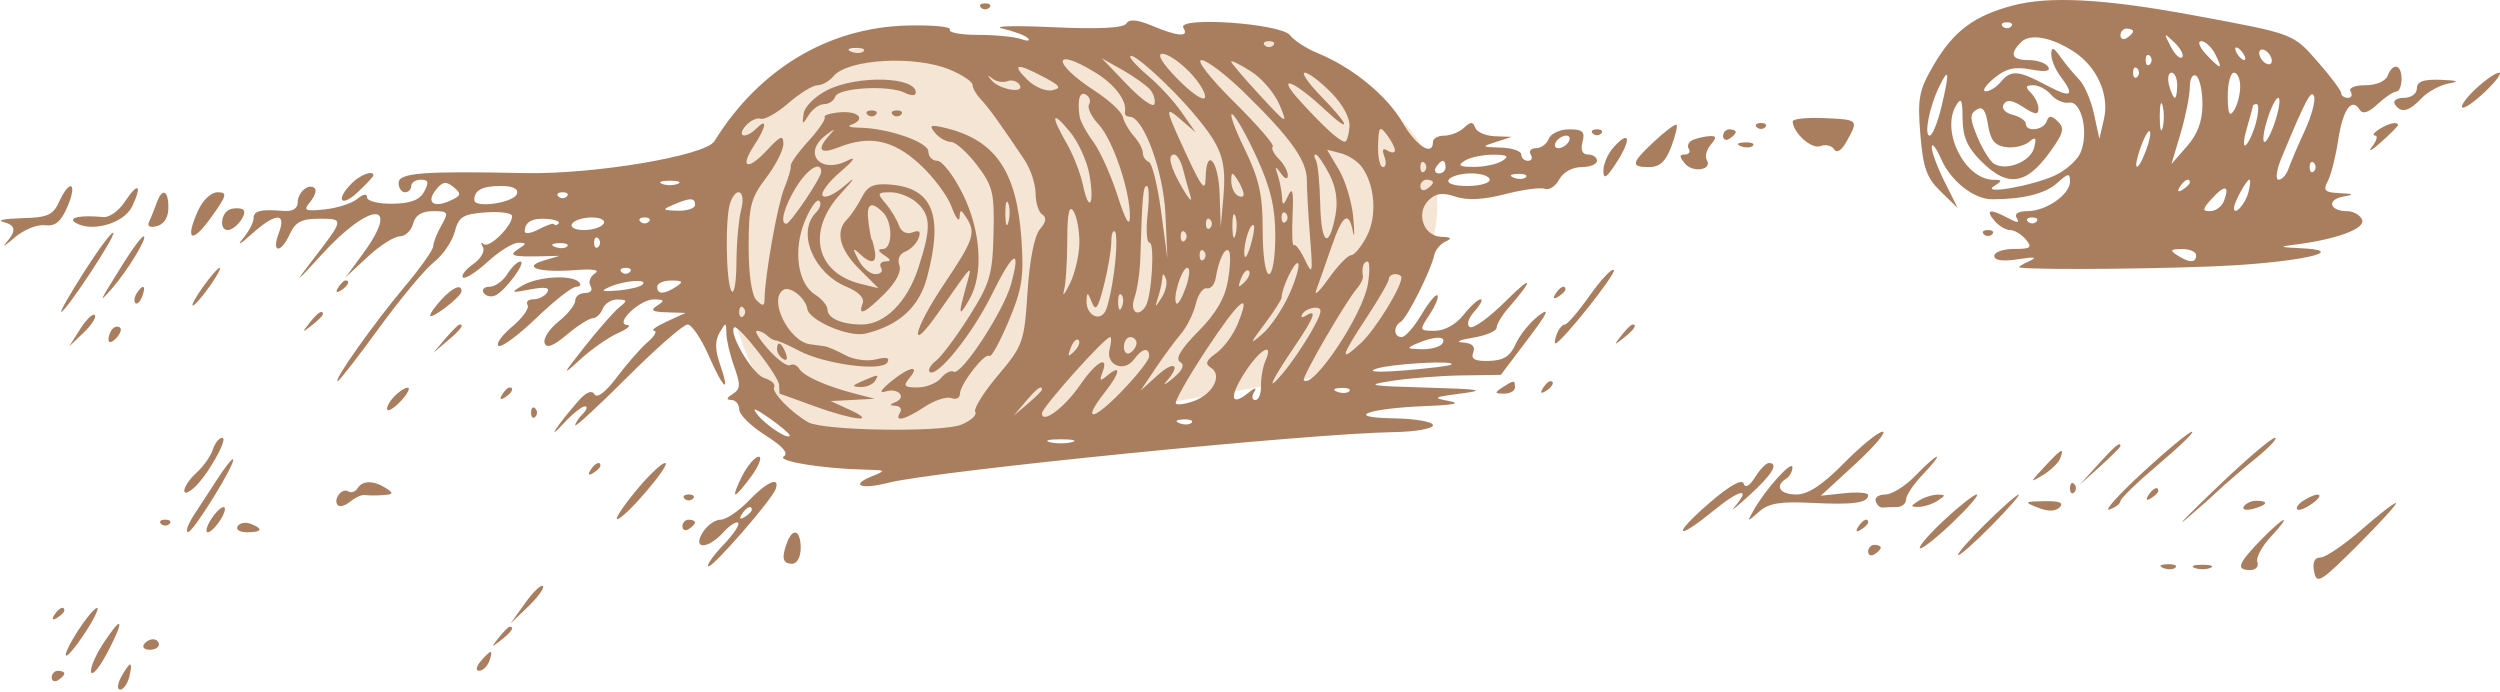 <?xml version="1.0" encoding="UTF-8"?> <svg xmlns="http://www.w3.org/2000/svg" width="260" height="72" viewBox="0 0 260 72" fill="none"> <path d="M75 25.5C76.6 42.3 85 47.167 89 47.5L141 38.5C146.667 32.833 155.2 19.4 144 11C132.8 2.6 129 3.167 128.5 4.5H91.5C85.104 5.517 73.597 10.765 75 25.5Z" fill="#F5E5D5"></path> <path fill-rule="evenodd" clip-rule="evenodd" d="M209.376 0.562C205.316 1.627 203.179 3.222 201.123 6.724C199.571 9.368 199.411 10.189 199.713 13.95C199.994 17.448 200.366 18.495 201.828 19.913L203.603 21.634L202.225 18.878C201.468 17.361 200.873 15.741 200.902 15.276C200.931 14.812 201.371 15.38 201.88 16.541C202.888 18.839 205.277 20.724 207.184 20.725C210.386 20.725 212.717 20.145 213.938 19.042C215.097 17.994 215.279 17.971 215.279 18.876C215.279 20.234 212.788 21.962 210.83 21.962C209.883 21.962 209.469 22.237 209.744 22.682C210.068 23.205 209.822 23.205 208.842 22.682C206.975 21.685 206.441 21.782 207.408 22.944C207.857 23.484 208.595 23.926 209.048 23.926C209.5 23.926 210.238 24.368 210.687 24.908C211.383 25.746 211.202 25.89 209.456 25.89C208.329 25.89 207.408 26.218 207.408 26.618C207.408 27.09 208.27 27.211 209.867 26.961C211.621 26.686 211.951 26.746 211.015 27.169C210.294 27.496 209.851 27.788 210.031 27.82C211.698 28.114 226.962 27.949 232.641 27.576C240.159 27.083 244.082 26.031 239.221 25.812C237.068 25.715 236.95 25.651 238.565 25.453C242.917 24.921 246.016 23.793 245.662 22.872C245.469 22.372 244.771 21.962 244.109 21.962C242.302 21.962 241.935 20.788 243.638 20.461C244.908 20.217 244.858 20.163 243.297 20.086C241.771 20.012 241.572 19.809 242.084 18.852C242.422 18.222 242.91 16.302 243.167 14.588C243.645 11.407 244.579 10.075 245.401 11.402C245.714 11.909 246.302 11.729 247.268 10.831C248.043 10.111 248.921 9.521 249.22 9.521C249.518 9.521 249.762 8.932 249.762 8.211C249.762 6.675 248.856 6.47 248.313 7.884C248.095 8.45 247.116 8.866 245.999 8.866C244.875 8.866 244.233 9.141 244.468 9.521C244.691 9.881 244.561 10.176 244.179 10.176C243.797 10.176 243.484 9.954 243.482 9.685C243.482 9.415 242.374 7.936 241.023 6.399C238.447 3.472 238.608 3.531 228.07 1.581C218.886 -0.119 213.162 -0.431 209.376 0.562ZM102.02 0.791C102.261 1.031 102.654 1.031 102.895 0.791C103.135 0.551 102.938 0.354 102.458 0.354C101.977 0.354 101.78 0.551 102.02 0.791ZM117.134 2.451C116.842 2.923 114.272 3.048 109.413 2.825C105.407 2.641 103.104 2.712 104.295 2.983C105.485 3.254 106.666 3.705 106.919 3.984C107.171 4.263 106.837 4.297 106.176 4.06C105.515 3.822 103.505 3.628 101.709 3.628C99.914 3.628 98.597 3.381 98.785 3.079C98.972 2.776 96.97 2.586 94.337 2.655C86.124 2.872 78.943 7.183 74.298 14.684C73.359 16.202 61.762 18.152 54.574 18.001C44.005 17.779 41.456 17.976 41.456 19.015C41.456 19.555 41.751 19.997 42.111 19.997C42.472 19.997 42.767 19.703 42.767 19.343C42.767 18.982 43.221 18.688 43.774 18.688C44.557 18.688 44.634 18.962 44.121 19.92C43.648 20.801 42.708 21.162 40.818 21.188C39.365 21.209 38.176 20.913 38.176 20.531C38.176 20.109 37.774 20.169 37.15 20.687C36.586 21.154 35.063 21.645 33.766 21.778C31.686 21.991 31.508 21.899 32.261 20.993C32.731 20.428 32.945 19.796 32.737 19.589C32.141 18.993 30.96 19.974 30.96 21.065C30.96 21.691 30.417 22.011 29.485 21.936C27.07 21.741 26.369 21.919 26.369 22.728C26.369 23.15 25.857 24.108 25.232 24.856C24.606 25.605 24.991 25.408 26.087 24.417C28.651 22.101 29.837 22.034 28.993 24.253C28.195 26.347 29.203 26.404 30.155 24.319C30.717 23.088 31.379 22.747 33.21 22.747C35.824 22.747 35.824 22.747 32.385 27.2C30.545 29.583 30.753 29.442 33.47 26.462C38.545 20.898 41.795 20.87 37.717 26.425L35.946 28.837L38.24 26.709C39.502 25.538 41.002 24.581 41.574 24.581C42.146 24.581 42.769 23.991 42.958 23.271C43.191 22.381 43.852 21.962 45.025 21.962C46.624 21.962 46.689 22.068 45.909 23.435C45.447 24.245 45.063 25.222 45.055 25.607C45.047 25.992 43.692 27.907 42.042 29.863C38.937 33.547 34.62 39.641 35.116 39.641C35.272 39.641 37.209 37.154 39.421 34.115C41.633 31.076 44.198 27.996 45.121 27.271C46.044 26.546 47.019 25.129 47.287 24.121C47.709 22.533 48.139 22.262 50.519 22.088C52.027 21.977 53.262 22.153 53.262 22.478C53.262 23.518 50.854 25.885 50.303 25.387C50.011 25.123 49.972 25.256 50.216 25.682C50.464 26.112 50.019 26.904 49.213 27.468C48.418 28.024 47.935 28.648 48.142 28.854C48.349 29.061 49.504 28.331 50.708 27.233C51.913 26.134 53.35 25.24 53.901 25.245C54.787 25.255 54.789 25.328 53.918 25.89C52.818 26.6 53.271 26.731 56.542 26.648L58.182 26.607L56.542 27.097C54.2 27.798 56.115 28.377 59.822 28.09C61.698 27.944 62.444 28.072 61.87 28.439C61.372 28.758 61.168 29.346 61.416 29.746C61.673 30.161 61.428 30.474 60.844 30.474C60.282 30.474 59.822 30.831 59.822 31.267C59.822 31.704 59.042 32.682 58.088 33.442C57.134 34.201 56.481 35.202 56.637 35.669C56.836 36.265 57.523 36.009 58.957 34.804C60.078 33.863 61.29 33.093 61.65 33.093C62.011 33.093 62.475 32.651 62.683 32.111C62.89 31.57 63.586 31.138 64.229 31.149C65.257 31.168 65.277 31.266 64.398 31.968C63.849 32.407 62.238 34.239 60.817 36.039C58.42 39.077 58.387 39.174 60.355 37.376C61.522 36.31 63.281 35.081 64.264 34.646C65.248 34.211 65.687 33.83 65.24 33.801C63.85 33.71 66.531 31.127 68.003 31.138C69.102 31.147 69.162 31.259 68.349 31.783C67.588 32.274 67.812 32.432 69.333 32.481L71.301 32.544L69.333 33.444C68.251 33.939 67.66 34.366 68.021 34.395C68.382 34.423 68.087 34.953 67.365 35.572C66.644 36.192 65.204 37.832 64.165 39.218C63.004 40.767 62.104 41.457 61.826 41.01C61.531 40.532 60.932 40.791 60.089 41.761C57.967 44.204 56.74 46.074 58.558 44.096C59.486 43.086 60.504 42.26 60.821 42.26C61.137 42.26 61.042 42.613 60.609 43.045C60.176 43.477 59.822 44.012 59.822 44.233C59.822 44.454 62.276 42.186 65.275 39.191C68.275 36.197 71.08 33.748 71.509 33.748C71.939 33.748 72.933 35.217 73.718 37.012C75.274 40.57 75.999 41.081 74.859 37.817C74.361 36.39 74.354 35.428 74.836 34.601C75.487 33.483 75.525 33.488 75.545 34.683C75.555 35.378 75.924 36.941 76.365 38.157C77.034 40.003 77.007 40.467 76.201 40.976C75.547 41.388 75.501 41.588 76.056 41.595C76.507 41.6 76.876 42.043 76.876 42.578C76.876 43.115 78.099 44.323 79.594 45.265C81.4 46.404 82.044 47.142 81.516 47.468C80.719 47.96 85.609 48.753 89.995 48.843C92.129 48.887 92.18 48.934 90.72 49.518C88.349 50.465 89.515 50.947 92.388 50.209C97.134 48.989 136.187 45.073 144.93 44.941C147.185 44.907 149.029 44.584 149.029 44.224C149.029 43.864 147.185 43.54 144.93 43.504C139.637 43.42 142.217 42.463 148.373 42.227C151.243 42.117 151.993 41.945 150.669 41.701C148.939 41.383 149.098 41.289 151.981 40.92C154.634 40.581 153.944 40.465 148.373 40.31C142.322 40.143 141.884 40.058 144.766 39.61C146.569 39.33 149.854 39.075 152.066 39.043L156.087 38.986L158.893 35.276C160.948 32.559 161.257 31.899 160.048 32.809C159.14 33.493 158.056 34.823 157.638 35.765C157.068 37.05 156.376 37.492 154.868 37.535C153.377 37.577 152.95 37.349 153.218 36.651C153.461 36.022 153.1 35.681 152.125 35.619C151.324 35.568 151.786 35.347 153.151 35.128C154.516 34.909 155.64 34.435 155.65 34.075C155.66 33.715 156.181 32.831 156.807 32.111C159.575 28.93 159.463 28.452 156.618 31.294C154.904 33.006 153.215 34.23 152.863 34.012C152.489 33.782 152.693 33.1 153.352 32.373C153.972 31.688 154.255 31.128 153.981 31.128C153.706 31.128 152.901 31.865 152.192 32.765C151.42 33.744 150.232 34.402 149.234 34.402C147.591 34.402 147.583 34.377 148.678 32.708C149.29 31.777 149.656 30.88 149.491 30.717C149.326 30.552 148.575 31.462 147.821 32.737C147.067 34.013 146.144 35.057 145.772 35.057C144.933 35.057 144.879 33.957 145.693 33.455C146.354 33.047 148.834 28.096 149.155 26.545C149.266 26.005 149.8 25.363 150.341 25.118C151.061 24.792 150.942 24.661 149.893 24.627C148.047 24.568 147.215 22.182 148.569 20.83C149.311 20.09 150.009 19.996 151.375 20.45C152.603 20.859 154.276 20.775 156.523 20.193C158.354 19.718 160.217 19.469 160.662 19.639C161.108 19.809 161.782 19.37 162.161 18.664C162.56 17.92 163.531 17.378 164.467 17.378C165.356 17.378 166.084 17.084 166.084 16.724C166.084 16.363 165.668 16.069 165.161 16.069C164.562 16.069 164.359 15.61 164.582 14.759C164.861 13.693 164.602 13.45 163.188 13.45C162.233 13.45 161.281 13.892 161.074 14.432C160.866 14.972 160.267 15.414 159.743 15.414C159.219 15.414 158.973 15.709 159.196 16.069C159.419 16.429 159.289 16.724 158.907 16.724C158.525 16.724 158.212 16.429 158.212 16.069C158.212 15.709 157.253 15.384 156.081 15.348C154.061 15.287 154.035 15.256 155.589 14.759L157.228 14.235L155.479 14.17C154.517 14.134 153.595 13.736 153.429 13.286C153.189 12.631 152.955 12.631 152.26 13.286C151.782 13.736 150.859 14.104 150.21 14.104C149.561 14.104 149.029 14.399 149.029 14.759C149.029 16.308 147.272 15.198 145.884 12.773C144.289 9.984 140.658 7.004 137.085 5.55C135.898 5.067 134.584 4.219 134.165 3.666C133.229 2.431 122.318 1.677 123.074 2.9C123.688 3.891 122.541 3.815 119.833 2.685C118.256 2.028 117.441 1.956 117.134 2.451ZM209.157 2.755C208.916 2.995 208.523 2.995 208.282 2.755C208.042 2.515 208.239 2.318 208.72 2.318C209.2 2.318 209.397 2.515 209.157 2.755ZM221.838 3.262C221.838 3.421 221.543 3.733 221.182 3.955C220.822 4.178 220.526 4.048 220.526 3.667C220.526 3.286 220.822 2.973 221.182 2.973C221.543 2.973 221.838 3.103 221.838 3.262ZM215.709 5.392C218.088 6.948 219.391 9.867 218.817 12.351L218.336 14.432L217.776 11.853C217.468 10.434 216.767 8.814 216.218 8.252C215.668 7.69 214.799 6.64 214.286 5.92C213.558 4.899 213.349 4.835 213.332 5.631C213.32 6.192 213.745 7.223 214.274 7.923C215.841 9.991 215.43 10.259 212.829 8.867C209.896 7.298 209.139 7.246 208.064 8.539C207.614 9.079 206.914 9.511 206.508 9.499C206.1 9.487 206.491 8.876 207.376 8.141C208.605 7.121 209.509 6.904 211.212 7.223C212.711 7.504 213.299 7.412 213.009 6.944C212.772 6.561 211.858 6.247 210.977 6.247C209.208 6.247 208.948 5.626 210.193 4.383C211.13 3.448 213.36 3.856 215.709 5.392ZM226.936 5.96C226.716 6.18 226.183 5.671 225.75 4.83C224.999 3.368 225.017 3.35 226.15 4.431C226.802 5.053 227.156 5.741 226.936 5.96ZM132.412 4.72C132.172 4.959 131.778 4.959 131.537 4.72C131.297 4.479 131.494 4.283 131.975 4.283C132.456 4.283 132.652 4.479 132.412 4.72ZM230.365 5.592C230.752 6.313 230.955 6.902 230.818 6.902C230.681 6.902 230.034 6.313 229.382 5.592C228.729 4.872 228.525 4.283 228.929 4.283C229.333 4.283 229.979 4.872 230.365 5.592ZM89.817 5.333C89.599 5.55 89.033 5.574 88.56 5.385C88.037 5.176 88.192 5.021 88.957 4.989C89.648 4.961 90.035 5.116 89.817 5.333ZM233.317 5.592C233.54 5.952 233.575 6.247 233.395 6.247C233.214 6.247 232.884 5.952 232.661 5.592C232.438 5.232 232.403 4.938 232.584 4.938C232.764 4.938 233.094 5.232 233.317 5.592ZM236.269 6.324C236.269 6.684 235.974 6.797 235.613 6.574C235.252 6.352 234.957 5.875 234.957 5.515C234.957 5.155 235.252 5.042 235.613 5.265C235.974 5.488 236.269 5.964 236.269 6.324ZM124.275 11.969C127.119 15.37 127.568 16.705 127.213 20.704L126.956 23.599L126.842 20.161C126.725 16.669 125.44 15.225 125.385 18.524C125.361 19.978 124.983 19.521 123.418 16.143C121.099 11.14 121.069 10.925 122.916 12.53L124.352 13.777L122.908 11.701C122.114 10.559 120.582 8.883 119.504 7.978C118.426 7.073 117.544 6.139 117.544 5.904C117.544 5.151 121.725 8.917 124.275 11.969ZM123.725 7.504C124.734 8.555 125.45 9.745 125.316 10.147C125.181 10.549 123.909 9.689 122.487 8.235C120.86 6.572 120.27 5.592 120.896 5.592C121.443 5.592 122.716 6.453 123.725 7.504ZM223.588 6.684C223.347 6.923 223.15 6.727 223.15 6.247C223.15 5.767 223.347 5.571 223.588 5.81C223.828 6.051 223.828 6.444 223.588 6.684ZM98.77 7.238C100.077 7.783 101.146 8.499 101.146 8.828C101.146 9.158 101.518 9.817 101.974 10.293C102.776 11.13 104.176 13.07 106.554 16.642C107.183 17.587 107.7 19.153 107.702 20.122C107.704 21.091 108.019 22.078 108.404 22.315C108.873 22.605 108.794 23.1 108.16 23.827C107.582 24.49 107.081 27.015 106.864 30.362C106.525 35.59 106.397 35.95 103.789 39.038C102.292 40.809 101.229 42.52 101.427 42.838C101.624 43.157 100.975 43.752 99.984 44.162C97.978 44.991 85.601 44.801 84.056 43.917C82.25 42.884 80.198 40.758 80.513 40.248C80.688 39.965 80.209 39.538 79.449 39.297C78.266 38.922 75.747 34.656 76.352 34.052C76.746 33.66 81.03 39.157 81.03 40.054C81.03 40.547 81.059 40.95 81.094 40.95C81.129 40.95 82.774 41.539 84.747 42.26C88.795 43.737 91.365 43.987 88.355 42.611L86.387 41.711L88.683 41.591L90.979 41.471L89.011 40.966C85.977 40.187 83.607 39.138 83.126 38.36C82.886 37.972 82.456 37.799 82.17 37.975C81.885 38.151 80.87 37.419 79.915 36.348C78.959 35.278 78.426 34.402 78.73 34.402C79.033 34.402 79.502 34.623 79.773 34.893C80.044 35.163 80.462 35.397 80.702 35.412C80.943 35.427 82.025 35.908 83.108 36.481C85.744 37.877 91.677 38.667 92.275 37.702C92.585 37.2 92.213 37.098 91.095 37.378C90.196 37.603 88.77 37.408 87.924 36.944C87.079 36.479 86.092 36.058 85.731 36.006C85.371 35.953 84.718 35.866 84.281 35.811C82.049 35.531 79.869 31.132 81.473 30.143C82.169 29.713 83.788 30.997 83.956 32.111C84.139 33.331 88.292 35.11 89.995 34.698C93.5 33.848 95.579 31.957 96.409 28.864C98.138 22.41 97.025 19.564 92.629 19.2C90.852 19.052 90.242 19.325 89.618 20.543C89.187 21.384 88.506 22.4 88.103 22.802C86.843 24.06 87.296 25.916 89.367 27.983L91.362 29.975L89.531 29.528C84.821 28.38 83.849 24.026 87.435 20.138C88.924 18.523 89.067 18.243 87.866 19.297C86.875 20.165 85.842 20.649 85.57 20.372C85.298 20.096 86.108 18.982 87.371 17.898C88.828 16.646 89.109 16.209 88.14 16.702C85.297 18.148 83.415 15.927 85.895 14.053C86.872 13.315 86.921 13.323 86.223 14.103C84.888 15.598 85.281 16.085 87.207 15.323C90.448 14.041 92.87 14.54 95.625 17.056C97.038 18.345 98.54 20.345 98.964 21.499C99.388 22.654 99.761 23.157 99.794 22.616C99.847 21.744 99.924 21.744 100.49 22.616C101.525 24.215 101.291 24.917 98.177 29.552C94.958 34.345 94.411 37.053 97.577 32.53C101.337 27.156 101.16 27.323 100.469 29.814C99.629 32.841 99.695 33.09 100.818 31.128C102.316 28.512 102.021 23.967 100.104 20.126C99.169 18.254 97.988 16.724 97.48 16.724C96.971 16.724 96.554 16.293 96.554 15.767C96.554 14.772 92.325 13.313 89.339 13.279C88.437 13.269 88.068 13.131 88.519 12.973C90.076 12.428 89.333 11.538 87.435 11.675C86.388 11.751 85.636 11.983 85.764 12.192C85.893 12.4 85.13 13.518 84.07 14.677C83.01 15.835 82.187 16.991 82.24 17.244C82.292 17.498 81.987 18.552 81.559 19.585C80.863 21.274 79.546 28.68 79.513 31.096C79.502 31.855 79.336 31.881 78.68 31.227C78.174 30.722 77.86 28.582 77.86 25.643C77.86 21.453 78.078 20.593 79.664 18.517C80.656 17.218 81.468 15.624 81.468 14.973C81.468 14 81.165 14.116 79.762 15.627C77.75 17.793 76.89 17.472 78.427 15.13C79.682 13.219 79.844 12.189 78.713 13.319C77.563 14.466 76.569 14.28 77.55 13.101C78.01 12.548 78.71 12.21 79.106 12.35C79.503 12.488 80.797 11.762 81.983 10.734C83.167 9.707 84.534 8.866 85.018 8.866C85.502 8.866 86.251 8.442 86.682 7.923C88.17 6.134 95.171 5.737 98.77 7.238ZM113.958 7.57C115.963 8.807 117.233 10.514 116.993 11.649C116.935 11.919 117.154 12.14 117.478 12.14C118.922 12.14 121.006 17.812 121.206 22.289L121.41 26.872L120.75 21.962C120.386 19.261 119.812 16.953 119.473 16.833C119.134 16.712 118.856 16.294 118.856 15.902C118.856 15.51 118.436 14.724 117.924 14.156C117.411 13.587 116.895 12.69 116.776 12.162C116.657 11.633 115.341 10.409 113.851 9.443C109.352 6.523 109.451 4.79 113.958 7.57ZM119.624 9.335C119.992 9.773 120.187 10.447 120.058 10.832C119.929 11.217 118.647 10.302 117.208 8.797L114.593 6.06L116.775 7.3C117.975 7.981 119.258 8.897 119.624 9.335ZM129.465 9.685C134.256 14.372 135.911 16.695 135.911 18.734C135.911 19.683 136.061 22.345 136.244 24.648C136.549 28.47 136.502 28.678 135.713 27.02C135.238 26.022 134.718 25.335 134.559 25.494C134.401 25.653 134.342 24.261 134.427 22.4C134.543 19.919 134.424 19.366 133.982 20.325C133.495 21.381 133.37 21.423 133.333 20.542C133.308 19.941 133.112 18.91 132.897 18.25C132.572 17.253 132.626 17.216 133.215 18.033C133.642 18.626 133.926 18.71 133.933 18.243C133.938 17.819 133.514 17.044 132.99 16.52C132.466 15.998 132.187 15.421 132.369 15.238C132.551 15.056 130.729 12.959 128.32 10.577C125.864 8.149 124.381 6.247 124.946 6.247C125.499 6.247 127.533 7.794 129.465 9.685ZM133.082 10.924C133.96 13.03 133.873 12.987 131.019 9.899C129.38 8.126 128.039 6.55 128.039 6.397C128.039 6.244 128.967 6.705 130.102 7.422C131.238 8.14 132.578 9.715 133.082 10.924ZM108.558 8.015C110.282 8.929 110.438 9.174 109.427 9.388C108.751 9.531 107.578 9.031 106.822 8.275C105.156 6.612 105.745 6.524 108.558 8.015ZM222.276 7.993C222.035 8.233 221.838 8.037 221.838 7.557C221.838 7.077 222.035 6.88 222.276 7.12C222.516 7.36 222.516 7.753 222.276 7.993ZM104.767 8.443C105.228 8.266 105.8 8.438 106.039 8.824C106.633 9.784 103.937 9.334 103.104 8.333C102.651 7.789 102.678 7.737 103.194 8.16C103.598 8.492 104.306 8.619 104.767 8.443ZM138.44 9.628C139.696 10.911 140.421 12.283 140.343 13.23C140.273 14.071 140.059 14.75 139.867 14.738C139.317 14.706 137.743 13.278 135.255 10.557C132.601 7.656 134.412 8.253 137.774 11.388C140.644 14.064 140.381 13.069 137.417 10.04C136.081 8.674 135.308 7.557 135.699 7.557C136.091 7.557 137.324 8.489 138.44 9.628ZM201.938 10.994C201.536 12.705 200.972 14.104 200.687 14.104C200.074 14.104 200.648 11.125 201.666 9.031C202.696 6.91 202.772 7.455 201.938 10.994ZM226.43 8.866C226.43 9.586 226.316 10.176 226.179 10.176C226.04 10.176 225.773 9.586 225.584 8.866C225.395 8.146 225.508 7.557 225.836 7.557C226.162 7.557 226.43 8.146 226.43 8.866ZM229.054 10.832C229.054 12.597 228.561 13.939 227.445 15.214L225.836 17.051L226.789 13.837C227.313 12.069 227.742 9.915 227.742 9.051C227.742 8.17 228.03 7.657 228.398 7.884C228.758 8.107 229.054 9.433 229.054 10.832ZM232.979 9.03C232.973 9.84 232.683 10.945 232.333 11.485C231.86 12.216 231.695 11.838 231.687 10.012C231.682 8.662 231.973 7.557 232.333 7.557C232.694 7.557 232.985 8.219 232.979 9.03ZM257.518 9.2C256.541 10.104 255.889 10.99 256.069 11.17C256.249 11.35 257.325 10.611 258.461 9.527C259.597 8.443 260.249 7.557 259.91 7.557C259.572 7.557 258.495 8.296 257.518 9.2ZM86.061 9.359C84.779 9.998 83.683 11.081 83.577 11.813C83.403 13.01 83.448 13.024 84.1 11.976C84.492 11.347 85.216 10.831 85.709 10.831C86.202 10.831 86.723 10.48 86.866 10.051C87.177 9.121 92.461 8.824 94.094 9.645C94.774 9.987 95.242 9.977 95.242 9.62C95.242 7.971 89.187 7.798 86.061 9.359ZM251.355 9.194C251.355 9.749 250.768 10.176 250.005 10.176C249.262 10.176 248.837 10.47 249.06 10.831C249.666 11.81 250.515 11.628 251.822 10.238C252.467 9.552 253.733 8.856 254.635 8.69C255.843 8.469 255.627 8.366 253.815 8.3C252.027 8.236 251.355 8.479 251.355 9.194ZM213.318 9.857C213.772 10.402 214.61 10.77 215.181 10.675C216.485 10.459 217.257 13.825 216.374 15.874C216.033 16.666 214.835 17.734 213.712 18.247C211.265 19.363 205.911 20.287 207.408 19.334C208.262 18.791 208.249 18.707 207.316 18.698C204.366 18.67 201.843 13.696 203.414 11.003C203.961 10.066 204.092 10.321 204.108 12.354C204.123 14.235 204.607 15.337 206.045 16.774C208.975 19.698 210.981 19.228 213.782 14.961C214.618 13.686 214.657 13.232 213.983 12.598C213.333 11.987 213.08 11.994 212.847 12.631C212.506 13.557 210.687 13.759 210.687 12.871C210.687 12.553 210.067 12.131 209.309 11.933C208.506 11.723 208.121 11.267 208.386 10.839C208.708 10.319 209.301 10.406 210.42 11.138C211.646 11.939 211.999 11.976 211.999 11.304C211.999 10.827 211.645 10.084 211.212 9.652C210.6 9.041 210.655 8.866 211.46 8.866C212.029 8.866 212.865 9.312 213.318 9.857ZM113.258 10.867C113.053 11.198 113.498 12.125 114.248 12.928C115.742 14.528 117.565 19.919 117.509 22.572C117.486 23.665 117.039 22.893 116.23 20.367C115.546 18.229 114.404 15.694 113.693 14.732C112.98 13.771 112.34 12.573 112.27 12.071C112.025 10.327 112.301 9.446 112.963 9.855C113.33 10.081 113.462 10.537 113.258 10.867ZM239.684 13.618C238.975 15.146 238.221 16.912 238.008 17.542C237.796 18.172 237.333 18.688 236.979 18.688C236.617 18.688 236.752 17.685 237.286 16.396C239.793 10.352 240.374 9.254 240.662 10.017C240.833 10.47 240.393 12.09 239.684 13.618ZM224.914 13.286C224.749 13.916 224.614 13.4 224.614 12.14C224.614 10.88 224.749 10.364 224.914 10.994C225.079 11.624 225.079 12.656 224.914 13.286ZM236.666 12.467C236.272 13.728 235.753 14.759 235.514 14.759C235.275 14.759 235.397 13.728 235.784 12.467C236.172 11.207 236.691 10.176 236.937 10.176C237.183 10.176 237.062 11.207 236.666 12.467ZM208.592 15.301C209.423 15.418 210.507 15.18 211 14.772C211.72 14.176 211.826 14.296 211.541 15.384C211.165 16.821 208.65 17.817 207.378 17.032C206.96 16.774 206.184 15.525 205.652 14.257C204.857 12.357 204.84 11.855 205.555 11.408C206.192 11.011 206.512 11.43 206.752 12.976C206.998 14.559 207.458 15.14 208.592 15.301ZM234.654 12.631C234.409 13.621 233.939 14.707 233.61 15.043C233.276 15.384 233.296 14.664 233.656 13.41C234.011 12.176 234.301 11.091 234.301 10.999C234.301 10.906 234.481 10.831 234.7 10.831C234.92 10.831 234.899 11.641 234.654 12.631ZM90.213 11.922C90.454 12.162 90.848 12.162 91.088 11.922C91.328 11.682 91.132 11.485 90.651 11.485C90.17 11.485 89.973 11.682 90.213 11.922ZM92.837 11.922C93.078 12.162 93.471 12.162 93.712 11.922C93.952 11.682 93.755 11.485 93.275 11.485C92.794 11.485 92.597 11.682 92.837 11.922ZM130.744 16.471C132.153 19.571 132.631 21.622 132.631 24.566C132.631 26.759 132.34 28.509 131.975 28.509C131.6 28.509 131.319 26.548 131.319 23.936C131.319 20.221 130.959 18.624 129.405 15.418C128.352 13.249 127.799 11.664 128.174 11.896C128.55 12.128 129.707 14.187 130.744 16.471ZM113.31 18.207C113.84 21.34 113.249 22.218 112.623 19.226C112.374 18.03 111.608 16.076 110.921 14.886C109.218 11.932 109.392 11.411 111.301 13.743C112.17 14.805 113.074 16.813 113.31 18.207ZM186.439 12.631C186.49 13.835 188.408 15.546 189.317 15.197C189.864 14.988 190.51 15.138 190.753 15.531C191.026 15.97 191.531 15.644 192.063 14.684C193.307 12.444 193.302 12.439 189.697 12.282C187.894 12.204 186.427 12.361 186.439 12.631ZM97.253 13.829C97.678 14.34 98.418 14.759 98.897 14.759C99.375 14.759 100.594 15.844 101.604 17.171C103.261 19.346 103.43 20.049 103.327 24.327C103.225 28.562 102.954 29.482 100.807 32.883C99.483 34.979 97.932 37.059 97.361 37.506C96.79 37.952 96.48 38.475 96.673 38.667C97.388 39.381 101.096 34.793 103.12 30.69C105.387 26.092 106.236 25.621 105.144 29.566C104.361 32.401 99.944 39.131 99.177 38.658C98.899 38.486 98.306 38.784 97.86 39.32C97.414 39.857 96.312 40.295 95.41 40.295C94.026 40.295 93.898 40.141 94.586 39.313C95.776 37.882 94.527 38.139 92.619 39.716C91.585 40.57 91.395 40.939 92.106 40.712C93.41 40.296 94.348 41.328 93.115 41.825C92.476 42.081 92.484 42.168 93.149 42.208C93.622 42.236 93.826 42.554 93.603 42.914C92.968 43.94 94.081 43.678 96.156 42.312C97.2 41.625 98.454 41.217 98.944 41.404C99.433 41.592 99.834 41.391 99.834 40.96C99.834 39.962 102.467 36.584 102.904 37.021C103.083 37.202 103.977 35.584 104.888 33.426C106.29 30.108 106.497 28.795 106.232 24.914C105.737 17.676 103.453 14.438 97.993 13.232C96.743 12.956 96.614 13.06 97.253 13.829ZM145.073 15.616C145.084 15.908 144.749 15.933 144.326 15.673C143.81 15.354 143.696 15.556 143.978 16.289C144.208 16.888 144.14 17.378 143.826 17.378C143.512 17.378 143.285 16.37 143.319 15.137C143.375 13.181 143.489 13.034 144.217 13.991C144.676 14.594 145.061 15.325 145.073 15.616ZM172.077 14.675C169.624 16.962 169.538 17.378 171.515 17.378C172.594 17.378 173.231 16.797 173.799 15.293C174.233 14.147 174.486 13.107 174.362 12.983C174.237 12.858 173.209 13.62 172.077 14.675ZM182.701 13.232C182.941 13.471 183.335 13.471 183.576 13.232C183.816 12.991 183.619 12.795 183.138 12.795C182.657 12.795 182.46 12.991 182.701 13.232ZM247.42 13.45C246.879 13.799 246.694 14.089 247.008 14.095C247.323 14.1 247.184 14.62 246.7 15.25C246.216 15.88 246.622 15.682 247.604 14.809C248.585 13.935 249.388 13.126 249.388 13.008C249.388 12.598 248.395 12.82 247.42 13.45ZM165.646 13.886C165.887 14.126 166.28 14.126 166.521 13.886C166.761 13.646 166.564 13.45 166.084 13.45C165.603 13.45 165.406 13.646 165.646 13.886ZM179.202 14.143C179.202 14.524 179.498 14.654 179.858 14.432C180.219 14.209 180.514 13.898 180.514 13.738C180.514 13.579 180.219 13.45 179.858 13.45C179.498 13.45 179.202 13.762 179.202 14.143ZM223.185 15.65C222.266 18.062 221.751 17.823 222.604 15.38C222.988 14.282 223.424 13.504 223.573 13.653C223.721 13.801 223.547 14.7 223.185 15.65ZM163.132 14.759C162.909 15.119 162.431 15.414 162.071 15.414C161.71 15.414 161.597 15.119 161.82 14.759C162.043 14.399 162.521 14.104 162.881 14.104C163.242 14.104 163.355 14.399 163.132 14.759ZM167.829 15.298C167.23 15.959 166.745 17.065 166.751 17.757C166.759 18.721 167.086 18.51 168.145 16.86C169.696 14.441 169.497 13.457 167.829 15.298ZM176.083 14.539C175.629 14.722 175.425 15.14 175.629 15.47C175.833 15.799 175.651 16.069 175.225 16.069C174.633 16.069 174.636 16.292 175.235 17.012C176.07 18.017 178.145 17.664 177.502 16.626C177.293 16.288 177.479 15.582 177.914 15.058C178.543 14.302 178.521 14.115 177.807 14.156C177.312 14.184 176.536 14.357 176.083 14.539ZM181.048 15.206C181.52 15.396 182.087 15.372 182.304 15.155C182.522 14.937 182.135 14.783 181.444 14.811C180.68 14.842 180.524 14.998 181.048 15.206ZM141.603 17.328C142.995 19.185 143.243 22.457 142.151 24.562C141.586 25.653 140.847 26.545 140.509 26.545C140.17 26.545 139.11 27.65 138.152 29C137.194 30.351 136.629 30.866 136.898 30.146C137.165 29.426 137.865 27.44 138.452 25.733C139.626 22.316 140.264 21.85 140.705 24.09C140.864 24.9 140.882 24.259 140.745 22.665C140.608 21.071 139.938 18.823 139.256 17.67L138.016 15.572L139.423 15.934C140.197 16.133 141.178 16.76 141.603 17.328ZM123.046 17.645C123.264 18.512 123.61 19.764 123.814 20.427C124.02 21.091 123.667 20.75 123.031 19.67C121.703 17.414 121.364 16.069 122.123 16.069C122.413 16.069 122.828 16.778 123.046 17.645ZM138.248 18.112C138.944 19.457 139.165 20.905 138.895 22.345C138.206 26.008 137.398 25.439 137.303 21.222C137.253 19.031 137.05 16.975 136.851 16.653C136.652 16.332 136.646 16.069 136.839 16.069C137.031 16.069 137.665 16.989 138.248 18.112ZM156.245 16.724C155.703 17.073 154.375 17.358 153.293 17.358C151.783 17.358 151.554 17.211 152.309 16.724C152.85 16.375 154.178 16.089 155.261 16.089C156.771 16.089 157 16.236 156.245 16.724ZM148.155 17.815C147.914 18.055 147.717 17.858 147.717 17.378C147.717 16.898 147.914 16.702 148.155 16.942C148.395 17.182 148.395 17.575 148.155 17.815ZM150.341 17.378C150.341 17.738 150.028 18.033 149.646 18.033C149.265 18.033 149.134 17.738 149.357 17.378C149.58 17.018 149.892 16.724 150.052 16.724C150.211 16.724 150.341 17.018 150.341 17.378ZM240.642 17.815C240.401 18.055 240.205 17.858 240.205 17.378C240.205 16.898 240.401 16.702 240.642 16.942C240.882 17.182 240.882 17.575 240.642 17.815ZM85.403 17.881C85.403 18.503 82.191 23.271 81.772 23.271C81.083 23.271 81.553 21.503 82.772 19.506C83.964 17.555 85.403 16.666 85.403 17.881ZM36.583 19.062C34.864 20.778 35.431 21.649 37.192 19.997C38.094 19.151 38.832 18.364 38.832 18.247C38.832 17.666 37.496 18.15 36.583 19.062ZM129.341 20.2C129.347 20.491 129.056 20.547 128.695 20.325C128.334 20.102 128.044 19.422 128.049 18.813C128.058 17.859 128.147 17.841 128.695 18.688C129.045 19.228 129.335 19.908 129.341 20.2ZM154.933 18.688C154.933 19.048 153.882 19.343 152.598 19.343C151.209 19.343 150.428 19.077 150.669 18.688C150.892 18.328 151.942 18.033 153.004 18.033C154.065 18.033 154.933 18.328 154.933 18.688ZM158.691 18.428C158.473 18.646 157.907 18.669 157.434 18.48C156.91 18.271 157.066 18.116 157.83 18.085C158.521 18.057 158.908 18.211 158.691 18.428ZM46.768 20.894C45.029 21.668 44.279 21.008 45.385 19.678C46.054 18.873 46.414 18.832 47.189 19.474C48.024 20.166 47.967 20.36 46.768 20.894ZM70.481 19.121C70.03 19.303 69.292 19.303 68.841 19.121C68.39 18.94 68.759 18.791 69.661 18.791C70.563 18.791 70.932 18.94 70.481 19.121ZM149.029 18.977C149.029 19.136 148.734 19.447 148.373 19.67C148.013 19.893 147.717 19.762 147.717 19.381C147.717 19 148.013 18.688 148.373 18.688C148.734 18.688 149.029 18.817 149.029 18.977ZM227.742 18.977C227.742 19.136 227.401 19.476 226.984 19.732C226.515 20.022 226.405 19.912 226.696 19.444C227.163 18.689 227.742 18.43 227.742 18.977ZM233.833 20.008C233.507 21.249 232.333 22.519 232.333 21.63C232.333 21.073 233.632 18.688 233.935 18.688C234.069 18.688 234.023 19.282 233.833 20.008ZM6.154 20.98C5.518 22.373 4.942 22.628 2.277 22.692C0.556 22.734 -0.336 22.903 0.295 23.068C1.655 23.422 1.738 23.981 0.623 25.258C0.173 25.775 0.566 25.534 1.498 24.723C2.43 23.912 3.849 23.327 4.653 23.423C5.755 23.555 6.337 23.077 7.026 21.471C8.087 19 7.269 18.538 6.154 20.98ZM12.973 20.994C12.362 21.924 11.363 22.636 10.752 22.576C8.421 22.345 7 22.624 7.83 23.151C9.498 24.208 12.908 23.236 13.745 21.465C14.824 19.181 14.352 18.893 12.973 20.994ZM53.758 20.161C53.451 21.098 49.327 21.695 49.327 20.803C49.327 19.773 50.149 19.343 52.114 19.343C53.352 19.343 53.933 19.632 53.758 20.161ZM119.35 22.289C119.167 23.91 119.258 25.235 119.551 25.235C120.117 25.235 119.778 30.825 119.149 31.839C118.371 33.097 117.464 32.416 117.984 30.965C118.275 30.155 118.549 28.313 118.593 26.872C118.794 20.317 118.882 19.343 119.269 19.343C119.497 19.343 119.533 20.669 119.35 22.289ZM231.295 20.886C231.067 21.478 230.424 21.962 229.866 21.962C229.008 21.962 229.035 21.759 230.041 20.648C231.38 19.172 231.914 19.273 231.295 20.886ZM16.278 21.143C16.055 21.773 15.709 22.634 15.508 23.056C15.277 23.541 15.579 23.709 16.328 23.514C17.064 23.322 17.514 22.596 17.514 21.601C17.514 19.734 16.861 19.492 16.278 21.143ZM20.571 21.961C19.196 25.063 19.962 25.395 21.984 22.574C23.599 20.32 23.681 19.997 22.636 19.997C21.94 19.997 21.078 20.816 20.571 21.961ZM58.947 20.434C58.707 20.674 58.313 20.674 58.072 20.434C57.832 20.194 58.029 19.997 58.51 19.997C58.991 19.997 59.188 20.194 58.947 20.434ZM77.083 21.798C76.823 22.789 76.601 25.273 76.59 27.318C76.579 29.364 76.348 30.69 76.077 30.265C75.486 29.336 75.4 22.495 75.962 21.033C76.645 19.258 77.583 19.898 77.083 21.798ZM95.355 21.081C96.831 22.415 96.857 23.738 95.49 27.911C94.337 31.43 92.011 33.748 89.632 33.748C87.561 33.748 86.059 33.096 86.059 32.198C86.059 31.783 85.483 31.085 84.78 30.646C82.945 29.502 82.457 25.964 83.719 22.949C84.294 21.575 84.963 20.649 85.204 20.89C85.446 21.131 85.294 21.677 84.867 22.104C82.834 24.134 84.583 28.395 88.035 29.822C89.291 30.341 89.933 31 89.722 31.549C89.189 32.937 89.927 32.606 92.013 30.525C93.197 29.343 93.778 28.219 93.534 27.584C93.302 26.981 93.553 26.398 94.14 26.172C94.69 25.962 95.314 25.337 95.527 24.784C95.801 24.073 95.617 23.894 94.897 24.169C94.275 24.407 93.725 24.118 93.478 23.424C93.256 22.8 92.632 21.773 92.089 21.143C91.19 20.098 91.238 19.997 92.629 19.997C93.469 19.997 94.695 20.485 95.355 21.081ZM72.285 21.307C72.285 21.667 71.473 21.941 70.481 21.916C68.882 21.875 68.826 21.806 69.989 21.307C71.78 20.538 72.285 20.538 72.285 21.307ZM104.88 23.095C104.713 23.732 104.567 23.369 104.553 22.289C104.54 21.209 104.676 20.688 104.856 21.131C105.036 21.574 105.047 22.458 104.88 23.095ZM23.909 21.777C22.984 22.108 22.777 23.926 23.665 23.926C24.524 23.926 25.858 22.125 25.253 21.781C24.965 21.617 24.36 21.616 23.909 21.777ZM91.832 22.093C92.868 23.128 92.845 25.888 91.799 25.9C91.252 25.907 91.307 26.122 91.963 26.545C92.678 27.006 92.712 27.183 92.088 27.19C91.616 27.195 91.412 27.494 91.635 27.855C91.858 28.215 91.59 28.509 91.04 28.509C90.491 28.509 89.699 27.846 89.282 27.036C88.655 25.82 88.674 25.706 89.39 26.381C90.606 27.529 91.229 27.399 90.971 26.054C90.85 25.424 90.709 24.908 90.656 24.908C90.604 24.908 90.453 24.098 90.322 23.108C90.067 21.174 90.571 20.835 91.832 22.093ZM112.257 25.235C112.246 26.496 111.803 28.411 111.273 29.491C110.743 30.572 110.461 30.916 110.647 30.256C110.833 29.597 110.989 27.24 110.995 25.018C111.002 22.169 111.192 21.269 111.641 21.962C111.99 22.502 112.268 23.975 112.257 25.235ZM128.494 24.405C128.327 25.042 128.18 24.679 128.167 23.599C128.154 22.518 128.29 21.997 128.47 22.44C128.649 22.884 128.66 23.767 128.494 24.405ZM133.724 23.053C133.484 23.293 133.287 23.096 133.287 22.616C133.287 22.137 133.484 21.94 133.724 22.18C133.964 22.42 133.964 22.813 133.724 23.053ZM58.096 23.248C57.903 23.441 57.695 23.475 57.636 23.324C57.575 23.174 56.861 23.405 56.05 23.838C55.239 24.272 54.574 24.371 54.574 24.058C54.574 23.074 55.367 22.643 56.933 22.772C57.766 22.84 58.289 23.055 58.096 23.248ZM62.773 23.271C62.55 23.631 61.63 23.926 60.728 23.926C59.802 23.926 59.265 23.641 59.494 23.271C59.717 22.911 60.637 22.616 61.539 22.616C62.465 22.616 63.002 22.901 62.773 23.271ZM67.475 23.053C67.234 23.293 66.84 23.293 66.6 23.053C66.359 22.813 66.556 22.616 67.037 22.616C67.518 22.616 67.715 22.813 67.475 23.053ZM125.853 23.708C125.612 23.948 125.416 23.751 125.416 23.271C125.416 22.791 125.612 22.595 125.853 22.834C126.093 23.075 126.093 23.468 125.853 23.708ZM211.781 23.053C211.54 23.293 211.147 23.293 210.906 23.053C210.666 22.813 210.863 22.616 211.343 22.616C211.824 22.616 212.021 22.813 211.781 23.053ZM130.042 25.596C129.724 26.658 129.438 27.035 129.408 26.435C129.345 25.215 130.044 23.09 130.394 23.439C130.518 23.563 130.359 24.534 130.042 25.596ZM8.801 28.189C7.308 30.526 6.212 32.438 6.364 32.438C6.839 32.438 12.072 24.496 11.786 24.209C11.637 24.061 10.293 25.852 8.801 28.189ZM115.895 28.026C115.651 29.982 115.216 31.96 114.931 32.421C114.264 33.499 112.939 32.698 112.999 31.253C113.037 30.341 113.132 30.37 113.544 31.421C113.945 32.443 114.195 32.096 114.81 29.657C115.231 27.987 115.576 25.965 115.576 25.164C115.576 24.363 115.748 23.88 115.958 24.089C116.169 24.299 116.141 26.07 115.895 28.026ZM123.229 25.017C122.989 25.257 122.792 25.061 122.792 24.581C122.792 24.101 122.989 23.904 123.229 24.144C123.469 24.384 123.469 24.777 123.229 25.017ZM206.314 24.363C206.555 24.602 206.949 24.602 207.189 24.363C207.429 24.122 207.233 23.926 206.752 23.926C206.271 23.926 206.074 24.122 206.314 24.363ZM12.844 27.363C10.232 31.555 10.196 31.633 11.627 30.024C13.217 28.236 15.438 24.581 14.935 24.581C14.739 24.581 13.798 25.833 12.844 27.363ZM62.227 25.672C61.986 25.912 61.79 25.715 61.79 25.235C61.79 24.756 61.986 24.559 62.227 24.799C62.467 25.039 62.467 25.432 62.227 25.672ZM58.988 25.631C58.77 25.848 58.204 25.872 57.731 25.683C57.208 25.474 57.363 25.319 58.127 25.287C58.819 25.259 59.206 25.414 58.988 25.631ZM125.197 26.982C124.956 27.221 124.76 27.025 124.76 26.545C124.76 26.065 124.956 25.869 125.197 26.108C125.437 26.349 125.437 26.741 125.197 26.982ZM127.717 29.128C127.398 31.011 126.482 32.588 124.608 34.478C122.84 36.261 122.206 37.315 122.714 37.628C123.24 37.953 123.013 38.489 121.988 39.344C121.167 40.028 120.865 40.168 121.316 39.656C122.851 37.911 122.142 37.442 120.379 39.035L118.623 40.623L120.159 38.331C121.004 37.071 122.198 35.45 122.813 34.73C123.428 34.01 124.123 32.611 124.357 31.623C124.591 30.635 125.107 29.899 125.504 29.986C125.901 30.074 126.315 29.607 126.426 28.949C126.751 27.009 127.386 25.675 127.792 26.079C127.999 26.287 127.966 27.659 127.717 29.128ZM228.398 26.545C228.398 27.366 227.702 27.366 226.43 26.545C225.634 26.032 225.729 25.909 226.922 25.9C227.734 25.895 228.398 26.185 228.398 26.545ZM52.759 28.509C52.308 29.23 51.481 29.819 50.923 29.819C50.363 29.819 50.08 30.101 50.293 30.445C50.506 30.789 51.04 30.924 51.48 30.745C52.494 30.33 54.814 27.2 54.107 27.2C53.816 27.2 53.209 27.789 52.759 28.509ZM134.093 30.583C133.394 32.143 132.134 34.01 131.293 34.73C129.916 35.91 129.939 35.806 131.526 33.686C132.494 32.392 133.287 31.158 133.287 30.946C133.287 29.951 134.677 27.06 135 27.382C135.2 27.582 134.792 29.023 134.093 30.583ZM142.262 29.537C141.745 32.716 136.555 40.503 135.594 39.542C135.346 39.295 139.973 31.316 141.127 30.003C141.512 29.564 141.79 28.975 141.743 28.693C141.598 27.815 141.798 27.2 142.228 27.2C142.455 27.2 142.471 28.251 142.262 29.537ZM21.121 29.819C20.351 30.899 19.868 31.783 20.048 31.783C20.229 31.783 21.007 30.899 21.777 29.819C22.548 28.738 23.031 27.855 22.851 27.855C22.67 27.855 21.892 28.738 21.121 29.819ZM65.507 28.291C65.266 28.531 64.873 28.531 64.632 28.291C64.392 28.051 64.588 27.855 65.069 27.855C65.55 27.855 65.747 28.051 65.507 28.291ZM123.337 29.852C122.954 30.951 122.512 31.722 122.356 31.567C121.895 31.106 122.884 27.855 123.484 27.855C123.787 27.855 123.721 28.754 123.337 29.852ZM129.432 29.339C128.784 29.981 128.71 29.905 129.065 28.972C129.312 28.327 129.678 27.963 129.88 28.165C130.083 28.366 129.881 28.894 129.432 29.339ZM165.338 30.729C164.166 32.389 163.001 33.748 162.748 33.748C162.495 33.748 162.118 34.19 161.911 34.73C161.703 35.27 161.636 35.712 161.761 35.712C162.343 35.712 168.163 28.403 167.838 28.078C167.636 27.876 166.511 29.069 165.338 30.729ZM54.367 29.68C53.053 30.453 53.117 30.488 55.148 30.101C56.688 29.808 57.226 29.899 56.913 30.404C56.667 30.802 56.022 31.128 55.481 31.128C54.94 31.128 54.663 31.396 54.865 31.724C55.068 32.051 54.346 33.064 53.262 33.975C52.177 34.886 51.541 35.786 51.847 35.976C52.154 36.165 53.925 34.857 55.783 33.069C57.641 31.282 59.507 29.819 59.929 29.819C60.351 29.819 60.475 29.598 60.204 29.328C59.422 28.547 55.934 28.758 54.367 29.68ZM120.821 30.94C120.106 32.053 120.087 32.051 120.446 30.911C120.654 30.252 120.848 29.368 120.876 28.947C120.913 28.395 121.017 28.403 121.25 28.976C121.427 29.412 121.235 30.296 120.821 30.94ZM145.75 28.863C145.75 29.881 143.032 34.281 141.55 35.662C139.26 37.795 139.404 37.151 142.142 33.001C143.405 31.087 144.438 29.294 144.438 29.015C144.438 28.737 144.733 28.509 145.094 28.509C145.454 28.509 145.75 28.669 145.75 28.863ZM35.162 29.92C34.871 30.389 34.981 30.499 35.45 30.209C36.207 29.742 36.466 29.164 35.919 29.164C35.759 29.164 35.419 29.505 35.162 29.92ZM66.821 29.598C66.582 29.837 65.426 30.114 64.252 30.213C62.561 30.357 62.39 30.276 63.429 29.826C64.996 29.146 67.438 28.982 66.821 29.598ZM70.317 29.819C69.045 30.639 68.349 30.639 68.349 29.819C68.349 29.459 69.013 29.169 69.825 29.174C71.018 29.183 71.112 29.306 70.317 29.819ZM14.207 30.518C13.969 30.901 13.915 31.356 14.087 31.528C14.259 31.699 14.575 31.385 14.788 30.829C15.232 29.675 14.854 29.473 14.207 30.518ZM45.883 31.183C45.251 31.874 44.735 32.599 44.735 32.796C44.735 33.341 47.971 30.873 47.995 30.31C48.029 29.478 47.087 29.867 45.883 31.183ZM161.758 30.575C161.467 31.043 161.577 31.153 162.046 30.863C162.463 30.607 162.804 30.267 162.804 30.108C162.804 29.562 162.225 29.82 161.758 30.575ZM116.68 31.906C116.471 32.428 116.316 32.273 116.284 31.51C116.256 30.82 116.411 30.434 116.629 30.651C116.846 30.869 116.87 31.434 116.68 31.906ZM128.693 33.753C128.234 34.859 127.235 36.202 126.473 36.739C125.425 37.476 125.293 37.841 125.93 38.238C127.139 38.992 126.189 40.938 124.251 41.674C123.349 42.016 122.466 42.152 122.289 41.976C122.113 41.8 123.53 39.287 125.44 36.391C128.936 31.088 130.237 30.033 128.693 33.753ZM77.314 32.875C77.073 33.114 76.876 32.918 76.876 32.438C76.876 31.958 77.073 31.762 77.314 32.001C77.554 32.242 77.554 32.634 77.314 32.875ZM136.359 34.52C135.571 35.906 134.241 37.846 133.404 38.831C131.577 40.98 132.159 39.684 134.71 35.921C136.698 32.989 137.022 32.08 135.809 32.828C135.386 33.09 135.228 33.01 135.453 32.648C135.672 32.293 136.289 32.001 136.822 32.001C137.598 32.001 137.504 32.507 136.359 34.52ZM8.341 34.218L7.189 36.039L8.707 34.584C9.542 33.784 10.06 32.964 9.859 32.763C9.657 32.562 8.974 33.217 8.341 34.218ZM32.188 33.584C31.373 34.622 31.396 34.645 32.436 33.831C33.067 33.337 33.584 32.821 33.584 32.685C33.584 32.147 33.046 32.493 32.188 33.584ZM11.72 34.184C11.479 34.424 11.282 34.925 11.282 35.297C11.282 35.707 11.588 35.669 12.058 35.199C12.485 34.773 12.682 34.272 12.496 34.086C12.31 33.9 11.96 33.944 11.72 34.184ZM46.313 35.221L45.063 36.694L46.539 35.447C47.926 34.275 48.313 33.748 47.789 33.748C47.664 33.748 47 34.411 46.313 35.221ZM168.623 34.893C167.808 35.932 167.831 35.955 168.871 35.141C169.964 34.285 170.311 33.748 169.771 33.748C169.636 33.748 169.119 34.264 168.623 34.893ZM111.722 36.541C111.074 37.183 110.999 37.108 111.355 36.175C111.601 35.529 111.968 35.166 112.17 35.367C112.372 35.569 112.171 36.097 111.722 36.541ZM115.397 36.324C114.968 37.963 116.908 38.776 117.927 37.384C118.791 36.205 119.512 36.06 119.512 37.067C119.512 37.451 118.184 39.13 116.56 40.797C113.578 43.861 112.5 43.843 114.921 40.771C116.473 38.801 116.645 37.829 115.233 38.998C114.398 39.69 114.302 39.65 114.648 38.751C115.378 36.851 113.986 37.613 112.353 40.007C110.727 42.389 108.361 44.154 108.361 42.984C108.361 42.37 114.905 35.057 115.454 35.057C115.605 35.057 115.58 35.627 115.397 36.324ZM118.2 35.673C118.2 36.012 117.905 36.471 117.544 36.694C117.183 36.917 116.888 36.639 116.888 36.078C116.888 35.517 117.183 35.057 117.544 35.057C117.905 35.057 118.2 35.334 118.2 35.673ZM150.013 35.712C149.79 36.072 148.813 36.346 147.843 36.321C146.266 36.28 146.218 36.214 147.389 35.712C149.212 34.93 150.497 34.93 150.013 35.712ZM80.812 36.328C80.812 36.667 81.104 37.124 81.46 37.344C81.832 37.573 81.942 37.311 81.718 36.728C81.282 35.594 80.812 35.386 80.812 36.328ZM131.611 37.513C131.334 38.142 131.123 39.322 131.144 40.132C131.163 40.941 130.898 41.605 130.555 41.605C130.211 41.605 130.151 41.237 130.422 40.786C130.748 40.245 130.534 40.276 129.789 40.88C127.982 42.344 127.821 41.267 129.468 38.728C131.037 36.312 132.506 35.478 131.611 37.513ZM150.943 37.914C150.792 38.045 148.603 38.318 146.078 38.521C143.283 38.746 142.127 38.678 143.126 38.349C144.729 37.819 151.483 37.444 150.943 37.914ZM89.667 39.641C88.598 40.099 88.56 40.212 89.464 40.249C90.074 40.274 90.756 40.001 90.979 39.641C91.445 38.888 91.422 38.888 89.667 39.641ZM156.245 40.295C155.404 40.837 155.427 40.932 156.409 40.94C157.04 40.946 157.556 40.655 157.556 40.295C157.556 39.496 157.482 39.496 156.245 40.295ZM160.446 40.397C160.155 40.865 160.265 40.975 160.734 40.685C161.491 40.219 161.75 39.641 161.203 39.641C161.043 39.641 160.703 39.981 160.446 40.397ZM40.897 41.346C40.41 41.895 40.141 42.476 40.3 42.634C40.459 42.793 41.125 42.332 41.779 41.609C42.435 40.886 42.704 40.306 42.377 40.32C42.05 40.334 41.385 40.795 40.897 41.346ZM52.216 41.051C51.926 41.52 52.036 41.63 52.505 41.34C53.261 40.873 53.52 40.295 52.973 40.295C52.814 40.295 52.473 40.636 52.216 41.051ZM108.361 40.521C108.361 40.646 107.697 41.308 106.885 41.994L105.409 43.242L106.659 41.769C107.833 40.384 108.361 39.997 108.361 40.521ZM140.324 40.691C140.107 40.908 139.54 40.932 139.068 40.742C138.544 40.534 138.7 40.378 139.464 40.347C140.155 40.319 140.542 40.473 140.324 40.691ZM55.23 42.914C55.23 43.394 55.427 43.591 55.668 43.351C55.908 43.111 55.908 42.718 55.668 42.478C55.427 42.238 55.23 42.434 55.23 42.914ZM82.124 45.273C82.124 45.84 79.729 44.306 78.79 43.14C78.13 42.319 78.479 42.417 79.992 43.475C81.164 44.297 82.124 45.105 82.124 45.273ZM123.926 43.965C123.708 44.182 123.142 44.206 122.669 44.016C122.146 43.807 122.301 43.652 123.065 43.621C123.757 43.593 124.144 43.747 123.926 43.965ZM191.789 48.153C189.537 50.436 188.039 51.426 186.834 51.426C185.103 51.426 184.529 50.55 185.762 49.789C186.123 49.567 186.416 49.034 186.414 48.605C186.411 47.781 183.635 50.847 182.378 53.063C181.663 54.324 181.683 54.33 182.928 53.229C183.94 52.333 185.137 52.132 188.435 52.301C192.717 52.521 194.289 52.303 194.289 51.488C194.289 51.239 193.182 51.151 191.829 51.294L189.369 51.553L192.977 48.232C194.961 46.406 196.232 44.904 195.801 44.895C195.37 44.886 193.565 46.352 191.789 48.153ZM222.822 49.15C220.297 51.48 218.748 53.209 219.379 52.991C220.01 52.774 220.526 52.379 220.526 52.114C220.526 51.849 222.326 50.113 224.527 48.255C226.727 46.398 228.276 44.886 227.971 44.896C227.664 44.906 225.348 46.82 222.822 49.15ZM22.133 46.757C21.919 47.43 21.161 48.506 20.448 49.15C18.971 50.484 18.654 52.001 20.103 50.8C21.448 49.686 23.82 45.533 23.112 45.533C22.787 45.533 22.347 46.084 22.133 46.757ZM111.477 45.985C110.845 46.15 109.813 46.15 109.181 45.985C108.549 45.82 109.066 45.685 110.329 45.685C111.592 45.685 112.108 45.82 111.477 45.985ZM230.641 50.612C227.726 53.401 226.217 54.946 227.287 54.045C228.357 53.145 229.856 51.818 230.619 51.096C231.382 50.373 233.179 48.827 234.615 47.658C236.05 46.489 236.935 45.535 236.582 45.538C236.23 45.541 233.556 47.825 230.641 50.612ZM218.189 48.316L216.263 50.444L218.395 48.521C219.567 47.464 220.526 46.506 220.526 46.393C220.526 45.887 219.985 46.333 218.189 48.316ZM212.605 48.566C211.089 50.209 211.083 50.248 212.479 49.399C213.284 48.909 214.086 48.134 214.262 47.676C214.731 46.454 214.381 46.642 212.605 48.566ZM22.702 49.673C21.956 50.818 20.818 52.564 20.174 53.554C19.53 54.545 19.258 55.344 19.57 55.331C20.134 55.306 24.574 48.107 24.235 47.768C24.137 47.671 23.447 48.528 22.702 49.673ZM77.204 49.462C76.645 50.542 76.322 51.426 76.487 51.426C76.652 51.426 77.417 50.542 78.188 49.462C78.959 48.382 79.281 47.498 78.906 47.498C78.529 47.498 77.764 48.382 77.204 49.462ZM199.208 49.462C198.171 50.542 196.764 51.426 196.08 51.426C195.396 51.426 194.942 51.743 195.071 52.13C195.2 52.517 195.519 52.812 195.781 52.785C196.043 52.758 196.7 52.736 197.241 52.736C197.782 52.736 198.225 52.384 198.225 51.953C198.225 51.523 199.018 50.344 199.987 49.334C200.957 48.324 201.602 47.498 201.422 47.498C201.241 47.498 200.246 48.382 199.208 49.462ZM61.399 48.909C61.109 49.377 61.219 49.487 61.688 49.197C62.104 48.94 62.446 48.6 62.446 48.441C62.446 47.895 61.866 48.154 61.399 48.909ZM66.089 51.099C64.758 52.72 63.911 54.018 64.205 53.984C65.036 53.888 69.918 48.153 69.169 48.153C68.805 48.153 67.419 49.478 66.089 51.099ZM182.531 49.626C181.953 50.548 181.507 50.796 181.337 50.289C181.168 49.782 179.868 50.509 177.868 52.228C173.877 55.661 174.161 56.416 178.202 53.112C180.984 50.837 182.188 50.643 180.35 52.767C179.9 53.288 180.638 52.7 181.99 51.46C184.343 49.304 185.025 48.153 183.952 48.153C183.678 48.153 183.038 48.816 182.531 49.626ZM37.185 50.782C36.958 51.148 36.519 51.291 36.208 51.099C35.545 50.69 34.587 51.991 35.143 52.545C35.35 52.753 35.939 52.575 36.451 52.151C36.963 51.728 37.634 51.426 37.943 51.481C38.251 51.536 39.094 51.542 39.816 51.494C40.91 51.421 40.964 51.301 40.144 50.772C38.863 49.946 37.701 49.95 37.185 50.782ZM77.86 52.081C76.823 53.162 75.51 54.045 74.943 54.045C74.376 54.045 73.543 54.635 73.093 55.355C71.96 57.165 73.598 57.162 75.24 55.351C75.895 54.628 76.584 54.19 76.77 54.376C76.956 54.562 76.266 55.591 75.236 56.665C74.207 57.738 73.493 58.743 73.65 58.901C73.973 59.223 80.305 51.961 80.68 50.84C81.127 49.501 79.759 50.103 77.86 52.081ZM215.279 50.772C215.279 51.252 215.476 51.448 215.716 51.208C215.957 50.968 215.957 50.575 215.716 50.335C215.476 50.095 215.279 50.292 215.279 50.772ZM223.416 51.528C223.125 51.996 223.235 52.106 223.704 51.816C224.121 51.559 224.462 51.219 224.462 51.06C224.462 50.514 223.883 50.773 223.416 51.528ZM71.191 51.863C71.432 52.103 71.825 52.103 72.066 51.863C72.306 51.623 72.109 51.426 71.629 51.426C71.148 51.426 70.951 51.623 71.191 51.863ZM199.536 52.081C198.662 52.646 198.662 52.716 199.536 52.716C200.078 52.716 200.963 52.43 201.504 52.081C202.379 51.517 202.379 51.447 201.504 51.447C200.963 51.447 200.078 51.732 199.536 52.081ZM202.212 54.072C200.649 55.527 199.504 56.85 199.668 57.014C199.832 57.178 201.35 55.988 203.042 54.369C204.735 52.75 205.879 51.426 205.586 51.426C205.294 51.426 203.775 52.617 202.212 54.072ZM206.51 54.46C204.814 56.128 203.529 57.594 203.653 57.718C203.778 57.843 205.326 56.477 207.095 54.685C208.863 52.893 210.148 51.426 209.951 51.426C209.753 51.426 208.205 52.792 206.51 54.46ZM239.568 52.056C239.037 52.391 238.742 52.804 238.913 52.974C239.083 53.145 239.795 52.866 240.495 52.355C241.894 51.333 241.112 51.081 239.568 52.056ZM211.947 52.797C212.998 53.217 213.762 53.203 214.21 52.756C214.673 52.293 214.176 52.094 212.622 52.122C210.496 52.162 210.455 52.202 211.947 52.797ZM233.355 52.675C233.153 53.001 233.578 53.114 234.3 52.926C235.832 52.526 236.026 52.081 234.668 52.081C234.148 52.081 233.557 52.348 233.355 52.675ZM245.64 55.048C243.796 56.657 241.861 57.974 241.337 57.974C240.704 57.974 240.481 58.468 240.67 59.455C240.928 60.801 241.338 60.553 245.171 56.727C247.49 54.412 249.298 52.429 249.19 52.319C249.08 52.211 247.483 53.438 245.64 55.048ZM21.93 54.045C21.479 54.766 21.337 55.355 21.614 55.355C21.891 55.355 22.486 54.766 22.937 54.045C23.388 53.325 23.529 52.736 23.253 52.736C22.976 52.736 22.38 53.325 21.93 54.045ZM78.188 53.025C78.188 53.184 77.847 53.524 77.43 53.78C76.961 54.07 76.851 53.96 77.142 53.492C77.609 52.737 78.188 52.479 78.188 53.025ZM16.748 54.482C16.989 54.722 17.383 54.722 17.623 54.482C17.863 54.242 17.667 54.045 17.186 54.045C16.705 54.045 16.508 54.242 16.748 54.482ZM24.711 54.729C24.498 55.074 24.932 55.355 25.674 55.355C27.258 55.355 27.418 54.991 26.062 54.472C25.533 54.269 24.925 54.385 24.711 54.729ZM70.973 54.739C70.973 55.12 71.268 55.25 71.629 55.028C71.989 54.805 72.285 54.493 72.285 54.334C72.285 54.175 71.989 54.045 71.629 54.045C71.268 54.045 70.973 54.358 70.973 54.739ZM193.243 54.802C192.952 55.27 193.062 55.38 193.531 55.09C193.948 54.833 194.289 54.493 194.289 54.334C194.289 53.788 193.71 54.047 193.243 54.802ZM235.086 56.205C232.737 58.623 232.51 59.284 234.028 59.284C234.599 59.284 234.931 58.916 234.766 58.465C234.6 58.015 235.221 56.837 236.146 55.846C238.529 53.292 237.612 53.603 235.086 56.205ZM81.866 56.391C81.247 58 81.389 58.629 82.37 58.629C82.894 58.629 83.272 57.945 83.272 56.992C83.272 55.155 82.473 54.813 81.866 56.391ZM194.289 57.358C194.289 57.739 194.584 57.869 194.945 57.647C195.306 57.424 195.601 57.112 195.601 56.953C195.601 56.794 195.306 56.665 194.945 56.665C194.584 56.665 194.289 56.977 194.289 57.358ZM224.995 59.076C225.468 59.265 226.034 59.242 226.252 59.024C226.47 58.807 226.083 58.653 225.392 58.681C224.627 58.712 224.472 58.867 224.995 59.076ZM228.234 59.062C228.685 59.244 229.423 59.244 229.874 59.062C230.325 58.881 229.956 58.732 229.054 58.732C228.152 58.732 227.783 58.881 228.234 59.062ZM54.606 62.729L53.09 64.849L54.946 63.068C55.965 62.089 56.648 61.135 56.461 60.949C56.274 60.762 55.439 61.564 54.606 62.729ZM5.645 63.969C5.354 64.437 5.464 64.547 5.933 64.257C6.35 64 6.691 63.66 6.691 63.501C6.691 62.955 6.112 63.214 5.645 63.969ZM8.119 65.574C7.282 66.865 6.714 68.037 6.858 68.181C7.002 68.325 7.891 67.265 8.834 65.827C9.778 64.389 10.345 63.216 10.096 63.22C9.847 63.225 8.957 64.284 8.119 65.574ZM10.745 66.91C9.916 68.171 9.346 69.528 9.479 69.923C9.61 70.319 10.38 69.378 11.187 67.831C13.006 64.348 12.761 63.838 10.745 66.91ZM51.867 66.323C51.051 67.361 51.074 67.384 52.114 66.57C53.207 65.714 53.554 65.177 53.014 65.177C52.879 65.177 52.362 65.692 51.867 66.323ZM14.958 67.032C14.772 67.332 15.049 67.578 15.575 67.578C16.1 67.578 16.53 67.332 16.53 67.032C16.53 66.732 16.252 66.486 15.913 66.486C15.573 66.486 15.143 66.732 14.958 67.032ZM49.983 68.778C49.512 69.344 49.448 69.76 49.833 69.76C50.199 69.76 50.668 69.318 50.876 68.778C51.083 68.238 51.151 67.796 51.026 67.796C50.902 67.796 50.432 68.238 49.983 68.778ZM12.594 70.415C12.207 71.138 12.162 71.724 12.495 71.724C12.826 71.724 13.252 71.135 13.44 70.415C13.629 69.695 13.674 69.105 13.54 69.105C13.406 69.105 12.981 69.695 12.594 70.415ZM5.379 70.453C5.379 70.835 5.674 70.965 6.035 70.742C6.396 70.52 6.691 70.208 6.691 70.049C6.691 69.89 6.396 69.76 6.035 69.76C5.674 69.76 5.379 70.072 5.379 70.453Z" fill="#A97E5E"></path> </svg> 